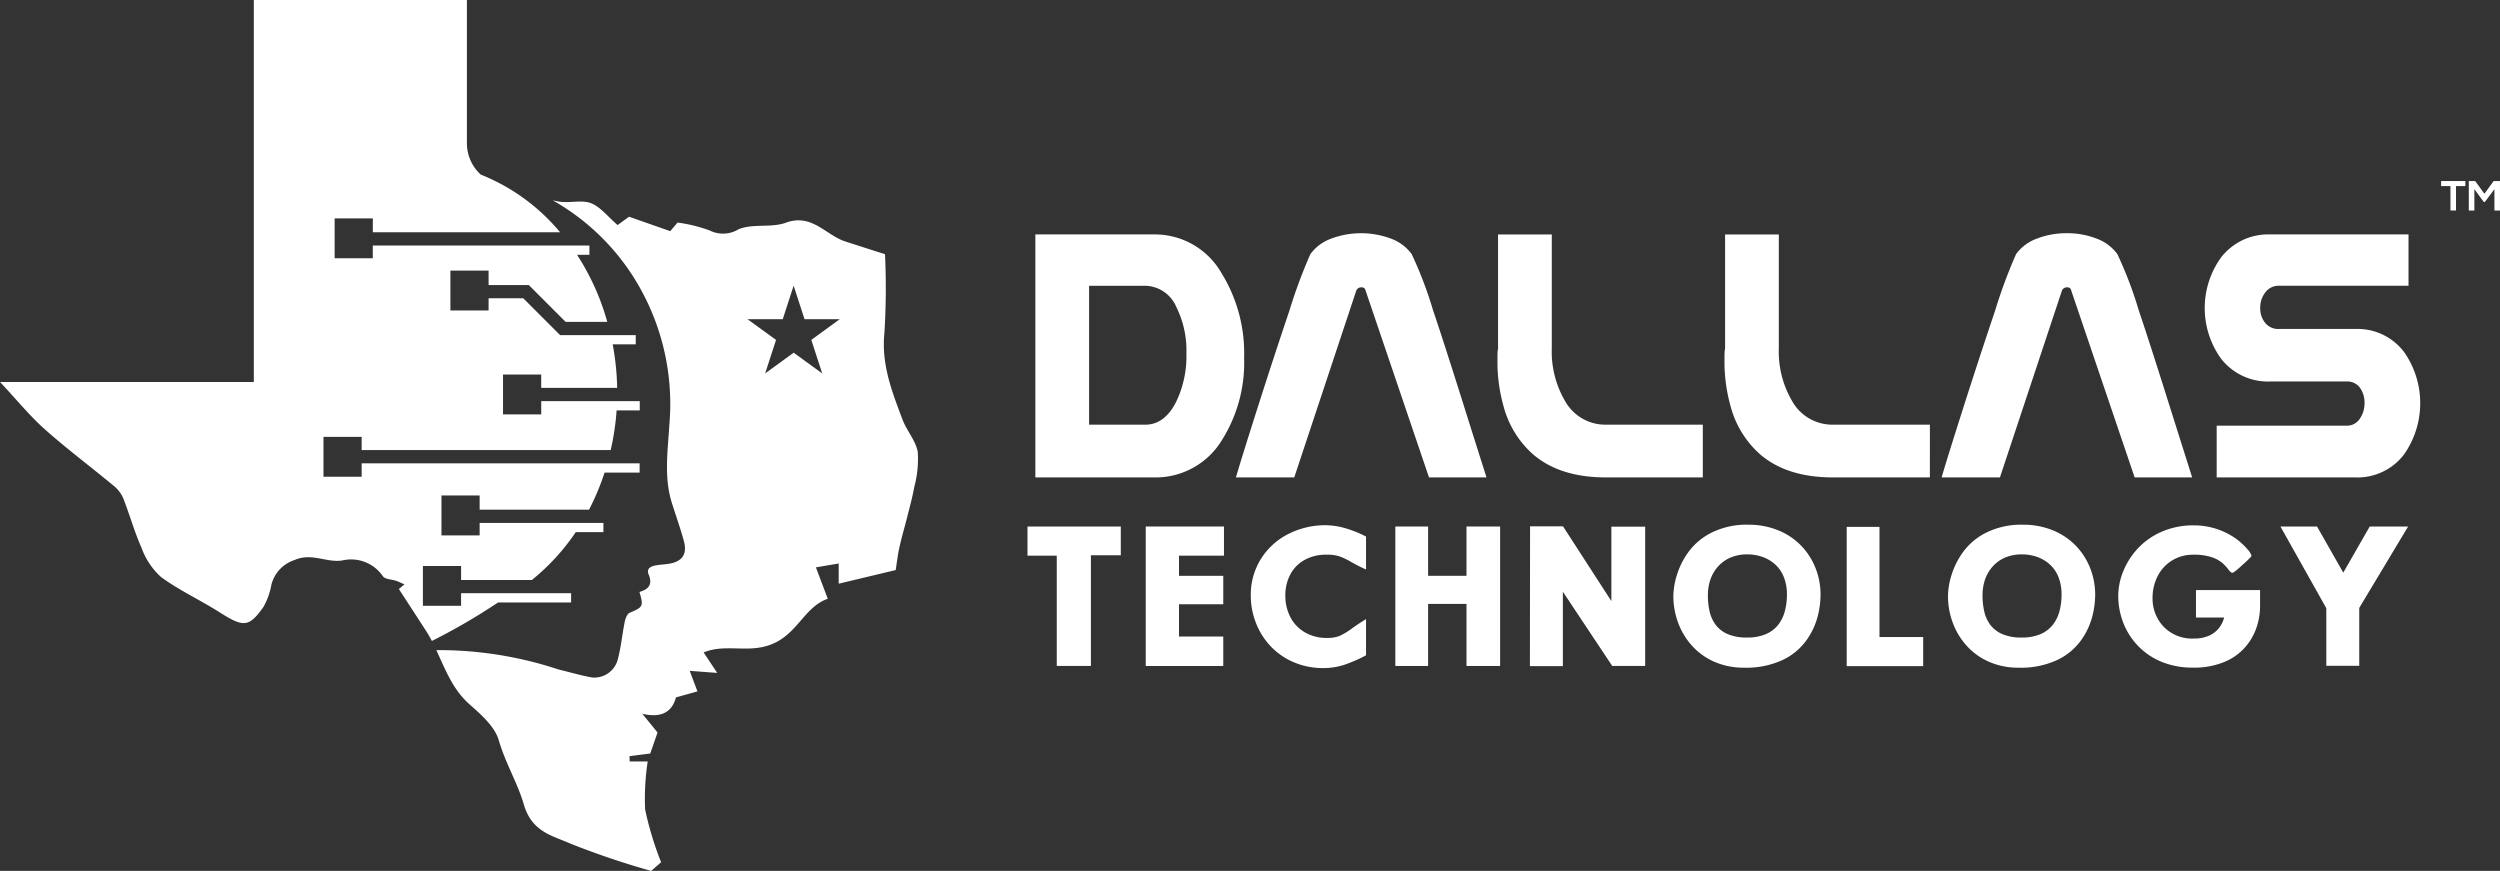 <?xml version="1.0" encoding="utf-8"?><svg xmlns="http://www.w3.org/2000/svg" width="291" height="101.37" viewBox="0 0 291 101.37">
  <rect x="0" y="0" width="291" height="101.37" fill="#333333" stroke="none"/>
  <g id="File_SVG" data-name="File SVG" transform="translate(-85.848 -121.95)">
    <g id="Group_64" data-name="Group 64" transform="translate(369.994 143.022)">
      <g id="Group_63" data-name="Group 63" transform="translate(0 0)">
        <g id="Group_62" data-name="Group 62">
          <path id="Path_147" data-name="Path 147" d="M367.241,143.325h-1.088v-.588h2.822v.588h-1.088v2.841h-.647v-2.841Z" transform="translate(-366.153 -142.737)" fill="#fff"/>
          <path id="Path_148" data-name="Path 148" d="M372.317,143.682l-1.117,1.49h-.128l-1.093-1.495v2.495h-.647v-3.43h.744l1.073,1.475,1.073-1.475h.74v3.43h-.647v-2.49Z" transform="translate(-366.109 -142.737)" fill="#fff"/>
        </g>
      </g>
    </g>
    <g id="Group_65" data-name="Group 65" transform="translate(205.447 183.029)">
      <path id="Path_149" data-name="Path 149" d="M214.691,185.758h-3.478V198.64h-3.974V185.8h-3.408v-3.389h10.861v3.35Z" transform="translate(-203.831 -182.201)" fill="#fff"/>
      <path id="Path_150" data-name="Path 150" d="M226.515,185.8h-5.232v2.348h5.152v3.309h-5.152v3.756h5.152v3.429H217.41V182.408h9.106V185.8Z" transform="translate(-203.645 -182.201)" fill="#fff"/>
      <path id="Path_151" data-name="Path 151" d="M242.888,197.4a16.771,16.771,0,0,1-2.512,1.1,7.762,7.762,0,0,1-2.463.387,8.6,8.6,0,0,1-3.418-.669,8.01,8.01,0,0,1-2.686-1.843,8.314,8.314,0,0,1-1.73-2.721,8.8,8.8,0,0,1-.609-3.249,7.844,7.844,0,0,1,1.125-4.127,7.943,7.943,0,0,1,3.145-2.944,9.478,9.478,0,0,1,4.519-1.074,8.937,8.937,0,0,1,1.789.233,13.138,13.138,0,0,1,2.839,1.086v3.834a19.107,19.107,0,0,1-1.744-.882,8.194,8.194,0,0,0-1.383-.659,4.885,4.885,0,0,0-1.5-.183,5.1,5.1,0,0,0-2.507.6,4.138,4.138,0,0,0-1.674,1.689,5.133,5.133,0,0,0-.585,2.48,5.37,5.37,0,0,0,.579,2.485,4.335,4.335,0,0,0,1.689,1.782,4.984,4.984,0,0,0,2.576.654,3.828,3.828,0,0,0,1.466-.233,8.057,8.057,0,0,0,1.457-.88q.9-.65,1.626-1.074v4.2Z" transform="translate(-203.479 -182.203)" fill="#fff"/>
      <path id="Path_152" data-name="Path 152" d="M258.267,198.64h-3.914v-7.223h-4.469v7.223h-3.815V182.408h3.815v5.738h4.469v-5.738h3.914Z" transform="translate(-203.252 -182.201)" fill="#fff"/>
      <path id="Path_153" data-name="Path 153" d="M274.939,198.64h-3.834L265.358,190v8.66h-3.836l.019-16.27h3.836l5.628,8.7v-8.66h3.933Z" transform="translate(-203.04 -182.201)" fill="#fff"/>
      <path id="Path_154" data-name="Path 154" d="M295.127,190.379a10.463,10.463,0,0,1-.333,2.492,8.455,8.455,0,0,1-1.279,2.74,7.2,7.2,0,0,1-2.748,2.309,10,10,0,0,1-4.569.922,8.412,8.412,0,0,1-3.368-.659,7.562,7.562,0,0,1-2.611-1.838,8.178,8.178,0,0,1-1.655-2.7,8.907,8.907,0,0,1-.571-3.161,8.666,8.666,0,0,1,.411-2.423,9.163,9.163,0,0,1,1.373-2.72,7.47,7.47,0,0,1,2.71-2.24,9.161,9.161,0,0,1,4.236-.9,9.064,9.064,0,0,1,3.429.633,7.781,7.781,0,0,1,2.67,1.76,7.918,7.918,0,0,1,1.706,2.616A8.418,8.418,0,0,1,295.127,190.379Zm-3.915-.04a5.349,5.349,0,0,0-.386-2.111,3.9,3.9,0,0,0-1.051-1.466,4.426,4.426,0,0,0-1.476-.837,5.29,5.29,0,0,0-1.694-.272,4.906,4.906,0,0,0-1.922.357,4.072,4.072,0,0,0-1.462,1.025,4.4,4.4,0,0,0-.907,1.525,5.612,5.612,0,0,0-.3,1.849,8.36,8.36,0,0,0,.208,1.917,4.054,4.054,0,0,0,.723,1.561,3.435,3.435,0,0,0,1.412,1.061,5.568,5.568,0,0,0,2.2.387,5.485,5.485,0,0,0,2.186-.392,3.6,3.6,0,0,0,1.446-1.084,4.384,4.384,0,0,0,.778-1.581A7.483,7.483,0,0,0,291.213,190.339Z" transform="translate(-202.814 -182.203)" fill="#fff"/>
      <path id="Path_155" data-name="Path 155" d="M306.8,198.659H297.9v-16.21h3.815v12.823H306.8Z" transform="translate(-202.542 -182.2)" fill="#fff"/>
      <path id="Path_156" data-name="Path 156" d="M326.662,190.379a10.465,10.465,0,0,1-.333,2.492,8.456,8.456,0,0,1-1.279,2.74,7.2,7.2,0,0,1-2.748,2.309,10,10,0,0,1-4.569.922,8.412,8.412,0,0,1-3.368-.659,7.562,7.562,0,0,1-2.611-1.838,8.177,8.177,0,0,1-1.655-2.7,8.907,8.907,0,0,1-.571-3.161,8.667,8.667,0,0,1,.411-2.423,9.163,9.163,0,0,1,1.373-2.72,7.47,7.47,0,0,1,2.71-2.24,9.161,9.161,0,0,1,4.236-.9,9.064,9.064,0,0,1,3.429.633,7.782,7.782,0,0,1,2.67,1.76,7.918,7.918,0,0,1,1.706,2.616A8.434,8.434,0,0,1,326.662,190.379Zm-3.916-.04a5.348,5.348,0,0,0-.386-2.111,3.9,3.9,0,0,0-1.051-1.466,4.426,4.426,0,0,0-1.476-.837,5.29,5.29,0,0,0-1.694-.272,4.906,4.906,0,0,0-1.922.357,4.072,4.072,0,0,0-1.461,1.025,4.4,4.4,0,0,0-.907,1.525,5.61,5.61,0,0,0-.3,1.849,8.363,8.363,0,0,0,.208,1.917,4.055,4.055,0,0,0,.723,1.561,3.435,3.435,0,0,0,1.412,1.061,5.568,5.568,0,0,0,2.2.387,5.486,5.486,0,0,0,2.186-.392,3.6,3.6,0,0,0,1.446-1.084,4.385,4.385,0,0,0,.778-1.581A7.449,7.449,0,0,0,322.747,190.339Z" transform="translate(-202.382 -182.203)" fill="#fff"/>
      <path id="Path_157" data-name="Path 157" d="M345.587,191.725a7.678,7.678,0,0,1-.411,2.437,6.813,6.813,0,0,1-1.326,2.3,6.559,6.559,0,0,1-2.441,1.719,9.2,9.2,0,0,1-3.643.654,9.448,9.448,0,0,1-3.576-.649,7.991,7.991,0,0,1-2.747-1.818,8.127,8.127,0,0,1-1.753-2.691,8.593,8.593,0,0,1-.609-3.216,7.607,7.607,0,0,1,.564-2.8,8.677,8.677,0,0,1,1.669-2.651,8.291,8.291,0,0,1,2.782-1.976,9.111,9.111,0,0,1,3.788-.758,8.423,8.423,0,0,1,4.886,1.541,7.476,7.476,0,0,1,1.336,1.229,1.9,1.9,0,0,1,.491.807,11.018,11.018,0,0,1-1.027,1q-1.026.946-1.223.947c-.1,0-.252-.134-.456-.4a5.521,5.521,0,0,0-.714-.763,3.765,3.765,0,0,0-1.218-.654,6.343,6.343,0,0,0-2.1-.292,4.628,4.628,0,0,0-2.562.7,4.548,4.548,0,0,0-1.66,1.853,5.5,5.5,0,0,0-.564,2.458,4.762,4.762,0,0,0,1.282,3.363,4.6,4.6,0,0,0,3.544,1.382,4.155,4.155,0,0,0,1.744-.331,3.046,3.046,0,0,0,1.154-.882,3.341,3.341,0,0,0,.609-1.234h-3.279v-3.19h7.461v1.912Z" transform="translate(-202.114 -182.202)" fill="#fff"/>
      <path id="Path_158" data-name="Path 158" d="M362.564,182.408l-5.687,9.474v6.738h-3.834v-6.7l-5.341-9.513h4.261l3.052,5.371,3.081-5.371Z" transform="translate(-201.859 -182.201)" fill="#fff"/>
    </g>
    <path id="Path_159" data-name="Path 159" d="M135.42,195.35c.253.39.48.795.7,1.206a71.393,71.393,0,0,0,7.7-4.478h8.507V191H139.519v1.468h-4.444V187.83h4.444v1.63h8.239a25.261,25.261,0,0,0,5.106-5.569h3.22v-1.073H141.678v1.449h-4.444v-4.642h4.444v1.65h12.736a28.865,28.865,0,0,0,1.806-4.318h4.08v-1.073H127.946v1.56H123.5V172.8h4.444v1.538h28.986a29.612,29.612,0,0,0,.692-4.621h2.694v-1.073H148.847v1.544H144.4v-4.642h4.444V167.1h8.842a30.638,30.638,0,0,0-.522-5.071h2.684v-1.073h-8.778l-.013.013-4.3-4.3h-4.018c0,.011-.014.019-.019.029v1.39h-4.444v-4.642h4.444V155.1c0,.011.014.019.019.029H147.4l4.287,4.287h4.848a28.237,28.237,0,0,0-3.519-7.808h1.44V150.53H129.24v1.483H124.8v-4.642h4.444v1.615h21.8a23.149,23.149,0,0,0-10.767-7.261,4.091,4.091,0,0,0,1.773.753,4.939,4.939,0,0,1-1.855-3.888q0-4.377,0-8.754V121.95h-24.8v44.461H85.848c1.968,2.1,3.464,3.949,5.215,5.508,2.553,2.273,5.3,4.326,7.935,6.509a3.941,3.941,0,0,1,1.169,1.457c.769,1.933,1.318,3.957,2.163,5.852a8.4,8.4,0,0,0,2.264,3.38c2.113,1.553,4.544,2.664,6.768,4.076,2.807,1.782,3.427,1.814,5.126-.553a8.119,8.119,0,0,0,.955-2.646,4.061,4.061,0,0,1,2.678-2.851c2-.893,3.709.33,5.565.046a4.475,4.475,0,0,1,4.732,1.839c.25.362,1.028.352,1.555.535.326.114.637.271.955.408l-.651.542C133.417,192.268,134.419,193.808,135.42,195.35Z" transform="translate(0)" fill="#fff"/>
    <g id="Group_66" data-name="Group 66" transform="translate(206.364 149.098)">
      <path id="Path_160" data-name="Path 160" d="M218.564,177.152H204.735V148.868h13.829a8.944,8.944,0,0,1,7.83,4.49,17.717,17.717,0,0,1,2.64,9.883,16.892,16.892,0,0,1-2.594,9.584A9.016,9.016,0,0,1,218.564,177.152Zm-1.042-6.138q2.224,0,3.566-2.591a12.185,12.185,0,0,0,1.228-5.689,11.367,11.367,0,0,0-1.181-5.437,4.012,4.012,0,0,0-3.613-2.452h-6.533v16.168Z" transform="translate(-204.735 -148.729)" fill="#fff"/>
      <path id="Path_161" data-name="Path 161" d="M256.933,177.153h-6.695l-7.39-21.774a.428.428,0,0,0-.486-.348.612.612,0,0,0-.579.348l-7.228,21.774h-6.787q.578-2.015,2.49-8.015t3.718-11.351a59.08,59.08,0,0,1,2.456-6.625,5.185,5.185,0,0,1,2.432-1.807,9.93,9.93,0,0,1,6.938,0,5.192,5.192,0,0,1,2.421,1.807,46.241,46.241,0,0,1,2.5,6.578q1.228,3.614,3.66,11.351Q255.865,173.8,256.933,177.153Z" transform="translate(-204.419 -148.731)" fill="#fff"/>
      <path id="Path_162" data-name="Path 162" d="M281.7,177.152H270.419q-5.351,0-8.477-2.684a11.367,11.367,0,0,1-3.475-5.74,19.036,19.036,0,0,1-.672-5.185c0-.432,0-.737.011-.914a2.706,2.706,0,0,1,.058-.474V148.869h6.255v13.282a11.349,11.349,0,0,0,1.505,6.04,5.376,5.376,0,0,0,4.8,2.822H281.7Z" transform="translate(-204.008 -148.729)" fill="#fff"/>
      <path id="Path_163" data-name="Path 163" d="M307.772,177.152h-11.28q-5.351,0-8.479-2.684a11.373,11.373,0,0,1-3.475-5.74,19.068,19.068,0,0,1-.672-5.185c0-.432,0-.737.012-.914a2.632,2.632,0,0,1,.058-.474V148.869h6.253v13.282a11.334,11.334,0,0,0,1.507,6.04,5.372,5.372,0,0,0,4.8,2.822h11.28Z" transform="translate(-203.651 -148.729)" fill="#fff"/>
      <path id="Path_164" data-name="Path 164" d="M337.961,177.153h-6.695l-7.388-21.774a.429.429,0,0,0-.487-.348.612.612,0,0,0-.579.348l-7.227,21.774H308.8q.578-2.015,2.491-8.015t3.718-11.351a59.442,59.442,0,0,1,2.454-6.625,5.193,5.193,0,0,1,2.432-1.807,9.453,9.453,0,0,1,3.475-.626,9.358,9.358,0,0,1,3.463.626,5.188,5.188,0,0,1,2.421,1.807,46.135,46.135,0,0,1,2.5,6.578q1.227,3.614,3.659,11.351Q336.9,173.8,337.961,177.153Z" transform="translate(-203.309 -148.731)" fill="#fff"/>
      <path id="Path_165" data-name="Path 165" d="M362.727,154.844H347.669a1.915,1.915,0,0,0-1.609.773,2.891,2.891,0,0,0-.591,1.811,2.7,2.7,0,0,0,.567,1.73,1.963,1.963,0,0,0,1.633.714h8.871a6.8,6.8,0,0,1,5.676,2.687,10.38,10.38,0,0,1,0,11.907,6.8,6.8,0,0,1-5.676,2.687H340.4V171.13h15.125a1.764,1.764,0,0,0,1.529-.8,3.148,3.148,0,0,0,.556-1.841,2.921,2.921,0,0,0-.533-1.772,1.8,1.8,0,0,0-1.552-.73h-8.895a6.914,6.914,0,0,1-5.721-2.66,10.074,10.074,0,0,1,0-11.775,6.93,6.93,0,0,1,5.721-2.684h16.1v5.976Z" transform="translate(-202.895 -148.729)" fill="#fff"/>
    </g>
    <g id="Group_67" data-name="Group 67" transform="translate(136.642 145.268)">
      <path id="Path_166" data-name="Path 166" d="M191.988,174.234c-.237-1.318-1.29-2.468-1.778-3.768-1.22-3.247-2.486-6.438-2.1-10.1a85.246,85.246,0,0,0,.068-9.138c-1.738-.559-3.183-1.021-4.626-1.488-2.284-.74-3.88-3.292-6.916-2.181-1.7.623-3.861.072-5.511.767a3.459,3.459,0,0,1-3.366.129,17.7,17.7,0,0,0-3.728-.913l-.855,1-4.793-1.681-1.333.97c-1.152-.987-2-2.129-3.113-2.549s-2.564.046-3.8-.2l-.627-.124a26.736,26.736,0,0,1,8.839,8.089,27.6,27.6,0,0,1,4.734,17.925c-.175,3.066-.664,6.13.27,9.155.465,1.5,1.007,2.988,1.417,4.506s-.205,2.379-1.756,2.628c-.517.083-1.048.092-1.561.195-.553.111-1.081.355-.786,1.058.461,1.1.042,1.718-1.071,2.022.491,1.69.419,1.761-1.144,2.429-.289.124-.49.655-.567,1.031-.306,1.5-.437,3.043-.844,4.512a2.823,2.823,0,0,1-2.94,1.988c-1.175-.205-2.328-.539-3.489-.824-.165-.04-.33-.086-.495-.129a44.375,44.375,0,0,0-14.168-2.234c1.042,2.225,1.893,4.561,3.846,6.291,1.356,1.2,2.967,2.608,3.431,4.218.757,2.628,2.2,5,2.9,7.429.947,3.264,3.341,3.643,5.452,4.594a95.556,95.556,0,0,0,9.379,3.169L162.114,222a38.27,38.27,0,0,1-1.859-6.132,28.7,28.7,0,0,1,.3-5.6h-2.1c-.006-.206-.012-.411-.018-.618l2.415-.307.848-2.445c-.45-.553-.925-1.137-1.776-2.185,2.589.627,3.57-.569,3.916-1.9l2.505-.7c-.393-1.044-.653-1.735-.9-2.391l3.2.239-1.581-2.382c2.481-1.021,4.913.041,7.544-.816,3.34-1.087,4.1-4.469,6.906-5.431l-1.381-3.657,2.654-.45v2.352l6.635-1.588c.138-.874.237-1.773.432-2.651.258-1.164.6-2.309.891-3.467.294-1.179.629-2.351.835-3.546A12.389,12.389,0,0,0,191.988,174.234ZM179.6,161.2l1.268,3.9-3.321-2.412-3.321,2.412,1.268-3.9-3.321-2.412h4.1l1.268-3.9,1.268,3.9h4.1Z" transform="translate(-135.956 -144.953)" fill="#fff"/>
    </g>
  </g>
</svg>
